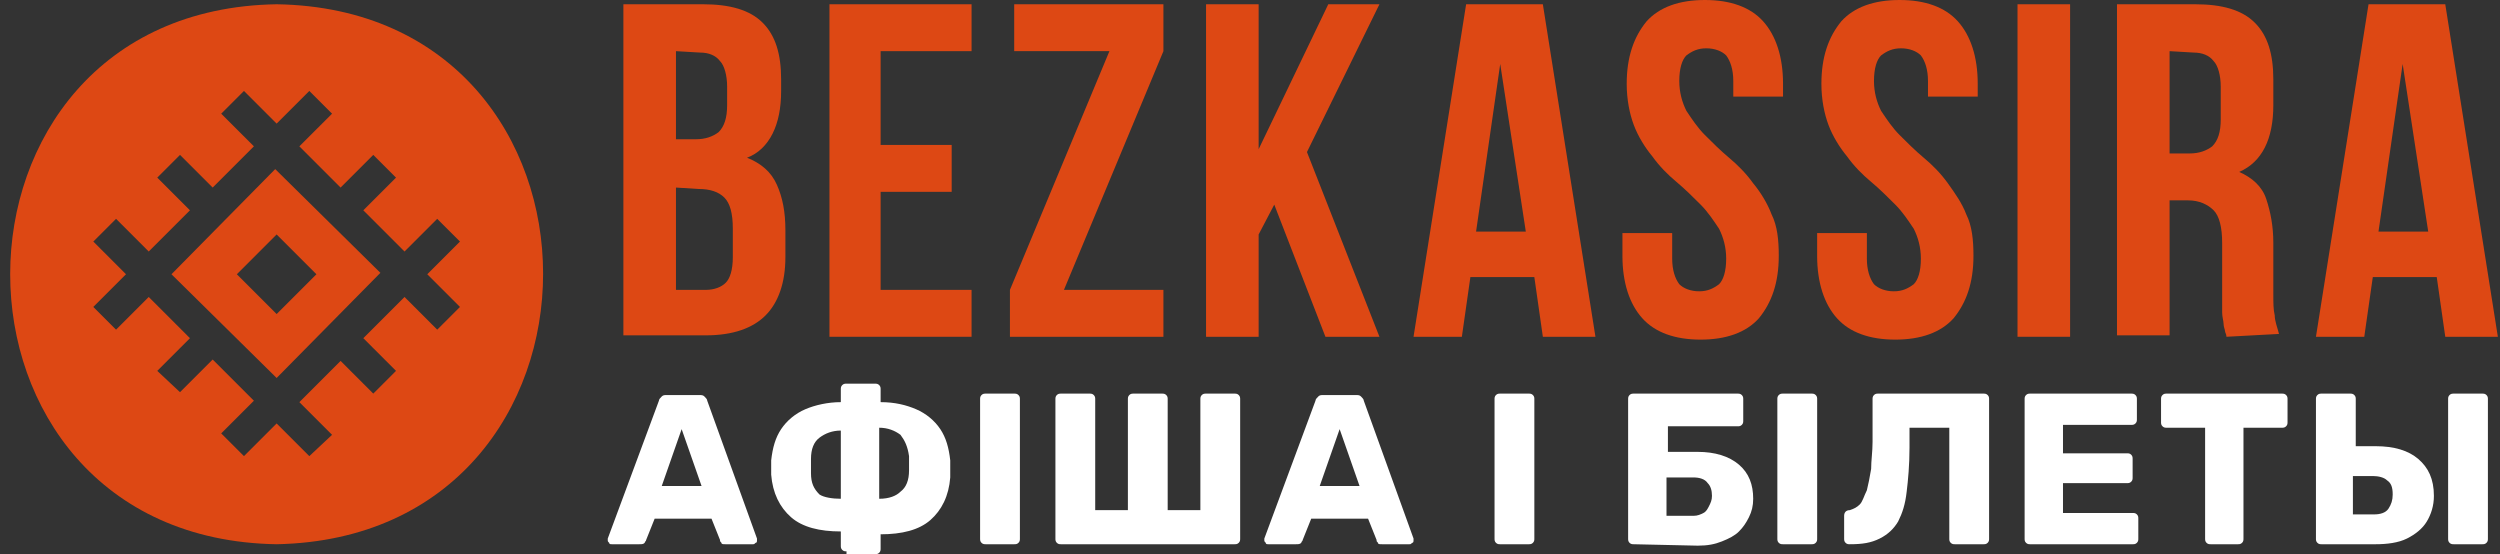 <svg width="203" height="45" viewBox="0 0 203 45" fill="none" xmlns="http://www.w3.org/2000/svg">
<rect x="0" y="0" width="203" height="45" fill="#333333" stroke="none"/>
<path d="M22.463 0.346C-6.386 0.807 -6.386 43.73 22.463 44.192C51.312 43.615 51.312 0.807 22.463 0.346ZM35.502 26.769L32.848 24.115L29.502 27.461L32.156 30.115L30.31 31.961L27.656 29.307L24.309 32.654L26.963 35.307L25.117 37.038L22.463 34.384L19.809 37.038L17.962 35.192L20.616 32.538L17.27 29.192L14.616 31.846L12.77 30.115L15.424 27.461L12.077 24.115L9.423 26.769L7.577 24.923L10.231 22.269L7.577 19.615L9.423 17.769L12.077 20.423L15.424 17.077L12.77 14.423L14.616 12.577L17.27 15.23L20.616 11.884L17.962 9.231L19.809 7.384L22.463 10.038L25.117 7.384L26.963 9.231L24.309 11.884L27.656 15.23L30.31 12.577L32.156 14.423L29.502 17.077L32.848 20.423L35.502 17.769L37.349 19.615L34.695 22.269L37.349 24.923L35.502 26.769Z" fill="#DD4814"/>
<path d="M13.924 22.269L22.463 30.692L30.887 22.154L22.347 13.731L13.924 22.269ZM22.463 25.5L19.232 22.269L22.463 19.038L25.694 22.269L22.463 25.5Z" fill="#DD4814"/>
<path d="M57.081 0.346C59.274 0.346 60.889 0.807 61.928 1.846C62.967 2.884 63.428 4.384 63.428 6.461V7.384C63.428 8.769 63.197 9.923 62.736 10.846C62.274 11.769 61.582 12.461 60.659 12.807C61.813 13.269 62.62 13.961 63.082 15C63.544 16.038 63.774 17.192 63.774 18.692V20.884C63.774 22.961 63.197 24.577 62.159 25.615C61.12 26.654 59.505 27.23 57.312 27.23H50.619V0.346H57.081ZM54.889 4.154V11.307H56.505C57.312 11.307 57.889 11.077 58.351 10.73C58.812 10.269 59.043 9.577 59.043 8.538V7.038C59.043 6.115 58.812 5.307 58.466 4.961C58.12 4.5 57.543 4.269 56.851 4.269L54.889 4.154ZM54.889 15.23V23.538H57.312C58.005 23.538 58.582 23.307 58.928 22.961C59.274 22.615 59.505 21.923 59.505 20.884V18.577C59.505 17.308 59.274 16.5 58.812 16.038C58.351 15.577 57.658 15.346 56.735 15.346L54.889 15.23Z" fill="#DD4814"/>
<path d="M71.506 11.769H77.276V15.577H71.506V23.538H78.891V27.346H67.352V0.346H78.891V4.154H71.506V11.769Z" fill="#DD4814"/>
<path d="M94.47 0.346V4.154L86.392 23.538H94.47V27.346H82.007V23.538L90.085 4.154H82.353V0.346H94.47Z" fill="#DD4814"/>
<path d="M103.47 16.615L102.201 19.038V27.346H97.931V0.346H102.201V12.115L107.856 0.346H112.01L106.125 12.346L112.01 27.346H107.625L103.47 16.615Z" fill="#DD4814"/>
<path d="M129.55 27.346H125.28L124.588 22.5H119.395L118.703 27.346H114.779L119.049 0.346H125.28L129.55 27.346ZM119.857 18.808H123.896L121.818 5.192L119.857 18.808Z" fill="#DD4814"/>
<path d="M132.089 6.808C132.089 4.615 132.666 3 133.704 1.731C134.743 0.577 136.358 0 138.435 0C140.512 0 142.128 0.577 143.167 1.731C144.205 2.885 144.782 4.615 144.782 6.808V7.846H140.743V6.577C140.743 5.654 140.512 4.962 140.166 4.5C139.82 4.154 139.243 3.923 138.551 3.923C137.858 3.923 137.397 4.154 136.935 4.5C136.589 4.846 136.358 5.538 136.358 6.577C136.358 7.5 136.589 8.308 136.935 9C137.397 9.692 137.858 10.385 138.435 10.961C139.012 11.538 139.705 12.231 140.397 12.808C141.089 13.385 141.782 14.077 142.359 14.885C142.936 15.577 143.513 16.5 143.859 17.423C144.321 18.346 144.436 19.5 144.436 20.769C144.436 22.962 143.859 24.577 142.82 25.846C141.782 27 140.166 27.577 138.089 27.577C136.012 27.577 134.396 27 133.358 25.846C132.319 24.692 131.742 22.962 131.742 20.769V18.923H135.781V21C135.781 21.923 136.012 22.615 136.358 23.077C136.704 23.423 137.281 23.654 137.974 23.654C138.666 23.654 139.128 23.423 139.589 23.077C139.935 22.731 140.166 22.038 140.166 21C140.166 20.077 139.935 19.269 139.589 18.577C139.128 17.885 138.666 17.192 138.089 16.615C137.512 16.038 136.82 15.346 136.127 14.769C135.435 14.192 134.743 13.5 134.166 12.692C133.589 12 133.012 11.077 132.666 10.154C132.319 9.231 132.089 8.077 132.089 6.808Z" fill="#DD4814"/>
<path d="M147.898 6.808C147.898 4.615 148.475 3 149.513 1.731C150.552 0.577 152.167 0 154.245 0C156.322 0 157.937 0.577 158.976 1.731C160.014 2.885 160.591 4.615 160.591 6.808V7.846H156.552V6.577C156.552 5.654 156.322 4.962 155.975 4.5C155.629 4.154 155.052 3.923 154.36 3.923C153.668 3.923 153.206 4.154 152.744 4.5C152.398 4.846 152.167 5.538 152.167 6.577C152.167 7.5 152.398 8.308 152.744 9C153.206 9.692 153.668 10.385 154.245 10.961C154.822 11.538 155.514 12.231 156.206 12.808C156.899 13.385 157.591 14.077 158.168 14.885C158.745 15.692 159.322 16.5 159.668 17.423C160.13 18.346 160.245 19.5 160.245 20.769C160.245 22.962 159.668 24.577 158.63 25.846C157.591 27 155.975 27.577 153.898 27.577C151.821 27.577 150.206 27 149.167 25.846C148.129 24.692 147.552 22.962 147.552 20.769V18.923H151.59V21C151.59 21.923 151.821 22.615 152.167 23.077C152.514 23.423 153.091 23.654 153.783 23.654C154.475 23.654 154.937 23.423 155.398 23.077C155.745 22.731 155.975 22.038 155.975 21C155.975 20.077 155.745 19.269 155.398 18.577C154.937 17.885 154.475 17.192 153.898 16.615C153.321 16.038 152.629 15.346 151.937 14.769C151.244 14.192 150.552 13.5 149.975 12.692C149.398 12 148.821 11.077 148.475 10.154C148.129 9.231 147.898 8.077 147.898 6.808Z" fill="#DD4814"/>
<path d="M163.822 0.346H168.092V27.346H163.822V0.346Z" fill="#DD4814"/>
<path d="M180.786 27.346C180.786 27.115 180.67 27 180.67 26.884C180.67 26.769 180.555 26.538 180.555 26.307C180.555 26.077 180.439 25.73 180.439 25.384C180.439 25.038 180.439 24.577 180.439 24V19.73C180.439 18.461 180.209 17.538 179.747 17.077C179.285 16.615 178.593 16.269 177.67 16.269H176.17V27.23H171.9V0.346H178.247C180.439 0.346 182.055 0.807 183.093 1.846C184.132 2.884 184.594 4.384 184.594 6.461V8.538C184.594 11.307 183.67 13.154 181.824 13.961C182.863 14.423 183.67 15.115 184.017 16.154C184.363 17.192 184.594 18.346 184.594 19.73V23.884C184.594 24.577 184.594 25.154 184.709 25.615C184.709 26.077 184.94 26.654 185.055 27.115L180.786 27.346ZM176.17 4.154V12.461H177.785C178.593 12.461 179.17 12.23 179.632 11.884C180.093 11.423 180.324 10.73 180.324 9.692V7.038C180.324 6.115 180.093 5.307 179.747 4.961C179.401 4.5 178.824 4.269 178.131 4.269L176.17 4.154Z" fill="#DD4814"/>
<path d="M202.826 27.346H198.556L197.864 22.5H192.671L191.979 27.346H188.055L192.325 0.346H198.556L202.826 27.346ZM193.133 18.808H197.172L195.095 5.192L193.133 18.808Z" fill="#DD4814"/>
<path d="M49.696 44.192C49.581 44.192 49.465 44.192 49.465 44.077C49.35 43.961 49.35 43.961 49.35 43.846C49.35 43.73 49.35 43.73 49.35 43.73L53.504 32.538C53.504 32.423 53.62 32.307 53.735 32.192C53.85 32.077 53.966 32.077 54.197 32.077H56.735C56.966 32.077 57.081 32.077 57.197 32.192C57.312 32.307 57.428 32.423 57.428 32.538L61.467 43.73V43.846C61.467 43.961 61.467 44.077 61.351 44.077C61.236 44.192 61.236 44.192 61.12 44.192H58.928C58.697 44.192 58.582 44.192 58.582 44.077C58.466 43.961 58.466 43.961 58.466 43.846L57.774 42.115H53.158L52.466 43.846C52.466 43.961 52.35 43.961 52.35 44.077C52.235 44.192 52.119 44.192 51.889 44.192H49.696ZM53.735 39.461H56.966L55.35 34.846L53.735 39.461Z" fill="white"/>
<path d="M68.736 44.769C68.621 44.769 68.506 44.769 68.39 44.654C68.275 44.538 68.275 44.423 68.275 44.308V43.154C66.544 43.154 65.159 42.808 64.236 42C63.313 41.192 62.736 40.038 62.62 38.538C62.62 38.423 62.62 38.308 62.62 38.192C62.62 38.077 62.62 37.846 62.62 37.731C62.62 37.5 62.62 37.385 62.62 37.385C62.736 36.346 62.967 35.538 63.428 34.846C63.89 34.154 64.582 33.577 65.39 33.231C66.198 32.885 67.236 32.654 68.275 32.654V31.615C68.275 31.5 68.275 31.385 68.39 31.269C68.506 31.154 68.621 31.154 68.736 31.154H71.044C71.16 31.154 71.275 31.154 71.391 31.269C71.506 31.385 71.506 31.5 71.506 31.615V32.654C72.66 32.654 73.583 32.885 74.391 33.231C75.198 33.577 75.891 34.154 76.353 34.846C76.814 35.538 77.045 36.346 77.16 37.385C77.16 37.615 77.16 37.846 77.16 38.077C77.16 38.192 77.16 38.423 77.16 38.769C77.045 40.269 76.468 41.423 75.545 42.231C74.622 43.038 73.237 43.385 71.506 43.385V44.538C71.506 44.654 71.506 44.769 71.391 44.885C71.275 45 71.16 45 71.044 45H68.736V44.769ZM68.275 40.5V34.962C67.582 34.962 67.005 35.192 66.544 35.538C66.082 35.885 65.852 36.462 65.852 37.269C65.852 37.5 65.852 37.615 65.852 37.846C65.852 38.077 65.852 38.192 65.852 38.423C65.852 39.231 66.082 39.692 66.544 40.154C66.89 40.385 67.582 40.5 68.275 40.5ZM71.391 40.5C72.198 40.5 72.775 40.269 73.121 39.923C73.583 39.577 73.814 39 73.814 38.192C73.814 38.077 73.814 37.962 73.814 37.846C73.814 37.731 73.814 37.5 73.814 37.385C73.814 37.269 73.814 37.154 73.814 37.038C73.698 36.231 73.468 35.769 73.121 35.308C72.66 34.962 72.083 34.731 71.391 34.731V40.5Z" fill="white"/>
<path d="M80.045 44.192C79.93 44.192 79.814 44.192 79.699 44.077C79.584 43.962 79.584 43.846 79.584 43.731V32.423C79.584 32.308 79.584 32.192 79.699 32.077C79.814 31.962 79.93 31.962 80.045 31.962H82.354C82.469 31.962 82.585 31.962 82.7 32.077C82.816 32.192 82.816 32.308 82.816 32.423V43.731C82.816 43.846 82.816 43.962 82.7 44.077C82.585 44.192 82.469 44.192 82.354 44.192H80.045Z" fill="white"/>
<path d="M86.161 44.192C86.046 44.192 85.93 44.192 85.815 44.077C85.7 43.962 85.7 43.846 85.7 43.731V32.423C85.7 32.308 85.7 32.192 85.815 32.077C85.93 31.962 86.046 31.962 86.161 31.962H88.469C88.584 31.962 88.7 31.962 88.815 32.077C88.931 32.192 88.931 32.308 88.931 32.423V41.423H91.585V32.423C91.585 32.308 91.585 32.192 91.7 32.077C91.816 31.962 91.931 31.962 92.046 31.962H94.354C94.47 31.962 94.585 31.962 94.7 32.077C94.816 32.192 94.816 32.308 94.816 32.423V41.423H97.47V32.423C97.47 32.308 97.47 32.192 97.585 32.077C97.701 31.962 97.816 31.962 97.931 31.962H100.239C100.355 31.962 100.47 31.962 100.586 32.077C100.701 32.192 100.701 32.308 100.701 32.423V43.731C100.701 43.846 100.701 43.962 100.586 44.077C100.47 44.192 100.355 44.192 100.239 44.192H86.161Z" fill="white"/>
<path d="M103.009 44.192C102.893 44.192 102.778 44.192 102.778 44.077C102.663 43.961 102.663 43.961 102.663 43.846C102.663 43.73 102.663 43.73 102.663 43.73L106.817 32.538C106.817 32.423 106.932 32.307 107.048 32.192C107.163 32.077 107.279 32.077 107.509 32.077H110.048C110.279 32.077 110.394 32.077 110.51 32.192C110.625 32.307 110.74 32.423 110.74 32.538L114.779 43.73V43.846C114.779 43.961 114.779 44.077 114.664 44.077C114.548 44.192 114.548 44.192 114.433 44.192H112.241C112.01 44.192 111.894 44.192 111.894 44.077C111.779 43.961 111.779 43.961 111.779 43.846L111.087 42.115H106.471L105.778 43.846C105.778 43.961 105.663 43.961 105.663 44.077C105.548 44.192 105.432 44.192 105.201 44.192H103.009ZM107.163 39.461H110.394L108.779 34.846L107.163 39.461Z" fill="white"/>
<path d="M121.819 44.192C121.703 44.192 121.588 44.192 121.472 44.077C121.357 43.962 121.357 43.846 121.357 43.731V32.423C121.357 32.308 121.357 32.192 121.472 32.077C121.588 31.962 121.703 31.962 121.819 31.962H124.127C124.243 31.962 124.358 31.962 124.473 32.077C124.589 32.192 124.589 32.308 124.589 32.423V43.731C124.589 43.846 124.589 43.962 124.473 44.077C124.358 44.192 124.243 44.192 124.127 44.192H121.819Z" fill="white"/>
<path d="M132.666 44.192C132.55 44.192 132.435 44.192 132.319 44.077C132.204 43.962 132.204 43.846 132.204 43.731V32.423C132.204 32.308 132.204 32.192 132.319 32.077C132.435 31.962 132.55 31.962 132.666 31.962H141.089C141.205 31.962 141.32 31.962 141.436 32.077C141.551 32.192 141.551 32.308 141.551 32.423V34.154C141.551 34.269 141.551 34.385 141.436 34.5C141.32 34.615 141.205 34.615 141.089 34.615H135.435V36.692H137.858C139.243 36.692 140.397 37.039 141.205 37.731C142.013 38.423 142.359 39.346 142.359 40.5C142.359 41.077 142.243 41.539 142.013 42C141.782 42.462 141.551 42.808 141.205 43.154C140.859 43.5 140.397 43.731 139.82 43.962C139.243 44.192 138.666 44.308 137.858 44.308L132.666 44.192ZM135.32 41.885H137.512C137.858 41.885 138.089 41.769 138.32 41.654C138.551 41.539 138.666 41.308 138.782 41.077C138.897 40.846 139.012 40.615 139.012 40.269C139.012 39.808 138.897 39.462 138.666 39.231C138.435 38.885 137.974 38.769 137.512 38.769H135.32V41.885Z" fill="white"/>
<path d="M144.782 44.192C144.667 44.192 144.551 44.192 144.436 44.077C144.321 43.962 144.321 43.846 144.321 43.731V32.423C144.321 32.308 144.321 32.192 144.436 32.077C144.551 31.962 144.667 31.962 144.782 31.962H147.091C147.206 31.962 147.322 31.962 147.437 32.077C147.553 32.192 147.553 32.308 147.553 32.423V43.731C147.553 43.846 147.553 43.962 147.437 44.077C147.322 44.192 147.206 44.192 147.091 44.192H144.782Z" fill="white"/>
<path d="M158.745 44.192C158.63 44.192 158.514 44.192 158.399 44.077C158.283 43.962 158.283 43.846 158.283 43.731V34.731H155.052V36.346C155.052 37.731 154.937 39 154.822 39.923C154.706 40.962 154.475 41.654 154.129 42.346C153.783 42.923 153.321 43.385 152.629 43.731C151.937 44.077 151.244 44.192 150.206 44.192C150.09 44.192 149.975 44.192 149.86 44.077C149.744 43.962 149.744 43.846 149.744 43.731V41.885C149.744 41.654 149.86 41.423 150.206 41.423C150.552 41.308 150.783 41.192 151.013 40.962C151.244 40.731 151.36 40.269 151.59 39.808C151.706 39.346 151.821 38.769 151.937 38.077C151.937 37.385 152.052 36.692 152.052 35.885V32.423C152.052 32.308 152.052 32.192 152.167 32.077C152.283 31.962 152.398 31.962 152.514 31.962H161.053C161.168 31.962 161.284 31.962 161.399 32.077C161.514 32.192 161.514 32.308 161.514 32.423V43.731C161.514 43.846 161.514 43.962 161.399 44.077C161.284 44.192 161.168 44.192 161.053 44.192H158.745Z" fill="white"/>
<path d="M164.861 44.192C164.746 44.192 164.63 44.192 164.515 44.077C164.399 43.962 164.399 43.846 164.399 43.731V32.423C164.399 32.308 164.399 32.192 164.515 32.077C164.63 31.962 164.746 31.962 164.861 31.962H173.054C173.169 31.962 173.285 31.962 173.4 32.077C173.516 32.192 173.516 32.308 173.516 32.423V34.039C173.516 34.154 173.516 34.269 173.4 34.385C173.285 34.5 173.169 34.5 173.054 34.5H167.515V36.808H172.708C172.823 36.808 172.939 36.808 173.054 36.923C173.169 37.039 173.169 37.154 173.169 37.269V38.769C173.169 38.885 173.169 39 173.054 39.115C172.939 39.231 172.823 39.231 172.708 39.231H167.515V41.654H173.169C173.285 41.654 173.4 41.654 173.516 41.769C173.631 41.885 173.631 42 173.631 42.115V43.731C173.631 43.846 173.631 43.962 173.516 44.077C173.4 44.192 173.285 44.192 173.169 44.192H164.861Z" fill="white"/>
<path d="M179.516 44.192C179.401 44.192 179.285 44.192 179.17 44.077C179.055 43.962 179.055 43.846 179.055 43.731V34.731H175.939C175.824 34.731 175.708 34.731 175.593 34.615C175.477 34.5 175.477 34.385 175.477 34.269V32.423C175.477 32.308 175.477 32.192 175.593 32.077C175.708 31.962 175.824 31.962 175.939 31.962H185.286C185.401 31.962 185.517 31.962 185.632 32.077C185.748 32.192 185.748 32.308 185.748 32.423V34.269C185.748 34.385 185.748 34.5 185.632 34.615C185.517 34.731 185.401 34.731 185.286 34.731H182.17V43.731C182.17 43.846 182.17 43.962 182.055 44.077C181.939 44.192 181.824 44.192 181.709 44.192H179.516Z" fill="white"/>
<path d="M188.517 44.192C188.402 44.192 188.286 44.192 188.171 44.077C188.055 43.962 188.055 43.846 188.055 43.731V32.423C188.055 32.308 188.055 32.192 188.171 32.077C188.286 31.962 188.402 31.962 188.517 31.962H190.825C190.94 31.962 191.056 31.962 191.171 32.077C191.287 32.192 191.287 32.308 191.287 32.423V36.231H192.902C194.402 36.231 195.556 36.577 196.364 37.269C197.172 37.962 197.633 38.885 197.633 40.269C197.633 41.077 197.402 41.769 197.056 42.346C196.71 42.923 196.133 43.385 195.441 43.731C194.748 44.077 193.825 44.192 192.902 44.192H188.517ZM191.171 41.769H192.787C193.248 41.769 193.71 41.654 193.941 41.308C194.171 40.962 194.287 40.615 194.287 40.154C194.287 39.577 194.171 39.231 193.825 39C193.594 38.769 193.133 38.654 192.671 38.654H191.056V41.769H191.171ZM199.249 44.192C199.133 44.192 199.018 44.192 198.903 44.077C198.787 43.962 198.787 43.846 198.787 43.731V32.423C198.787 32.308 198.787 32.192 198.903 32.077C199.018 31.962 199.133 31.962 199.249 31.962H201.557C201.672 31.962 201.788 31.962 201.903 32.077C202.018 32.192 202.018 32.308 202.018 32.423V43.731C202.018 43.846 202.018 43.962 201.903 44.077C201.788 44.192 201.672 44.192 201.557 44.192H199.249Z" fill="white"/>
</svg>
